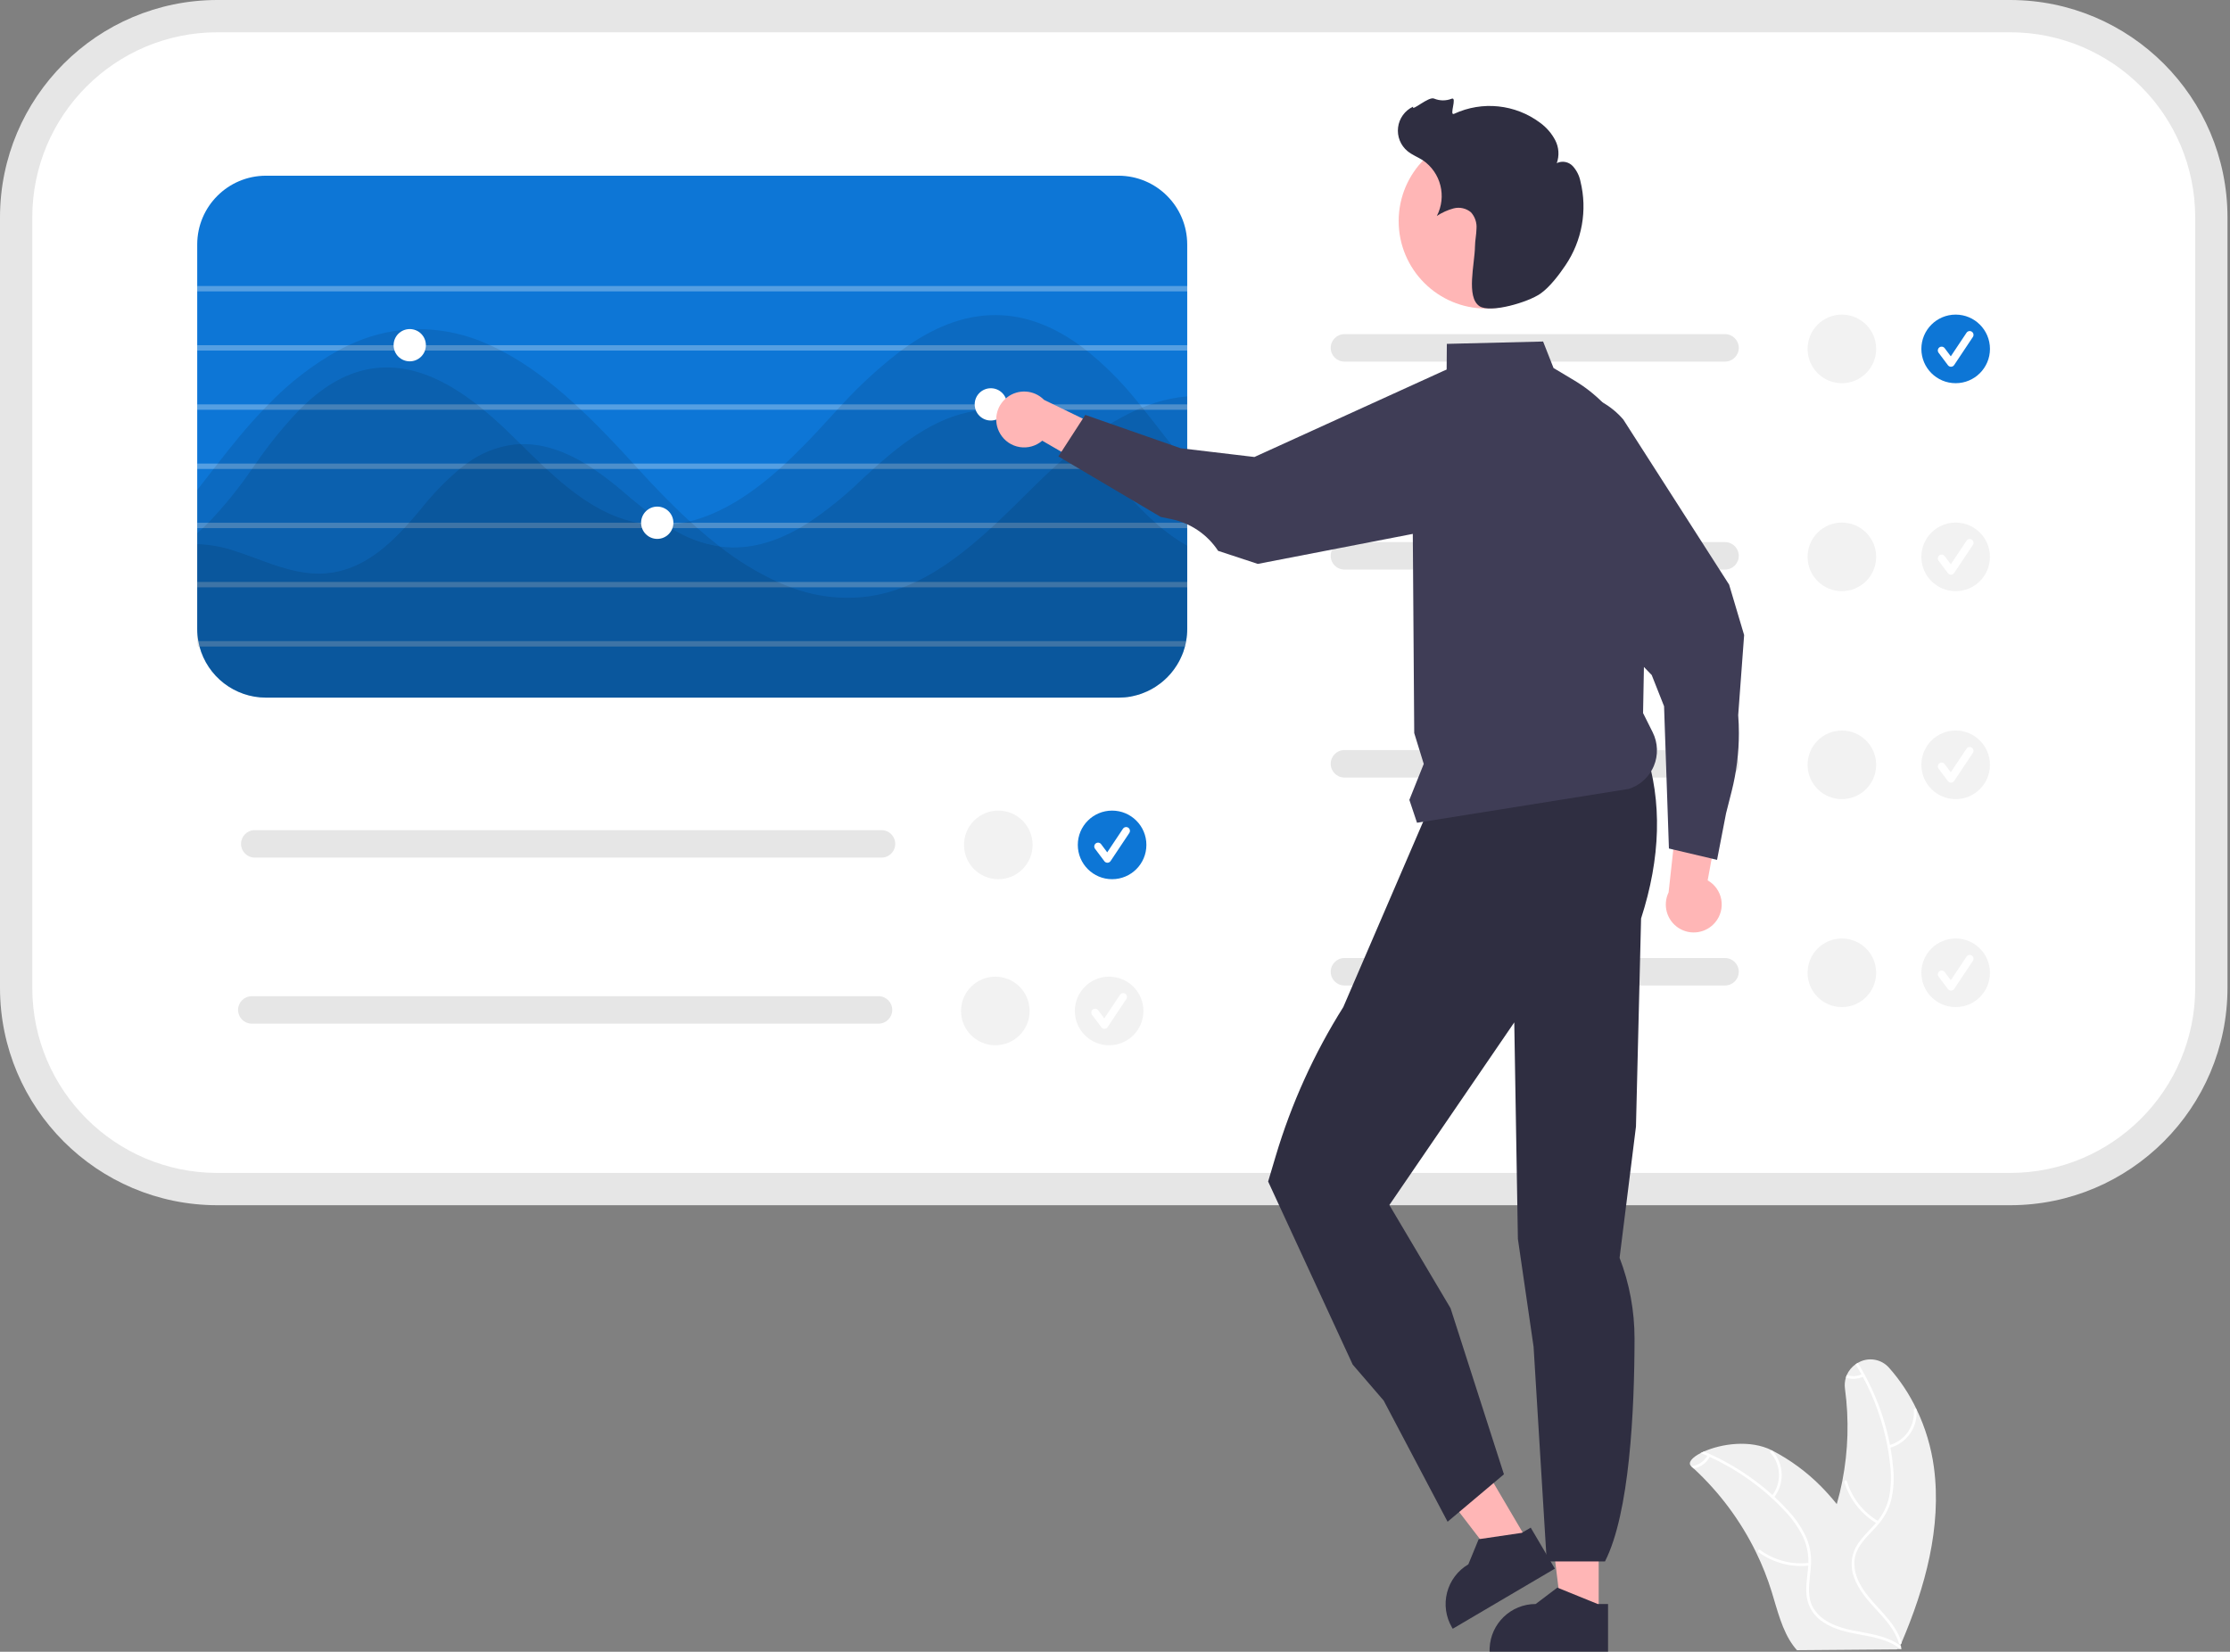 <?xml version="1.0" encoding="UTF-8"?> <svg xmlns="http://www.w3.org/2000/svg" xmlns:xlink="http://www.w3.org/1999/xlink" width="752px" height="557px" viewBox="0 0 752 557" version="1.1"><rect x="0" y="0" width="752" height="557" fill="#808080" stroke="none"/><title>3</title><g id="Page-1" stroke="none" stroke-width="1" fill="none" fill-rule="evenodd"><g id="3" fill-rule="nonzero"><path d="M641.235,553.957 C649.205,535.287 654.825,514.967 652.165,494.857 C651.253,488.038 649.269,481.406 646.285,475.207 C643.881,470.154 640.777,465.464 637.065,461.277 C634.416,458.229 629.966,457.513 626.495,459.577 C626.235,459.727 625.975,459.887 625.735,460.057 C624.433,460.974 623.406,462.229 622.765,463.687 C622.641,463.966 622.537,464.253 622.455,464.547 C622.087,465.775 621.989,467.068 622.165,468.337 C623.567,478.687 623.263,489.196 621.265,499.447 C620.755,502.057 620.131,504.644 619.395,507.207 C617.74,505.142 615.981,503.163 614.125,501.277 C609.311,496.399 603.76,492.309 597.675,489.157 L597.665,489.157 C597.635,489.137 597.615,489.127 597.585,489.107 C590.205,485.347 580.365,486.907 574.615,489.467 C574.235,489.627 573.875,489.807 573.525,489.977 C570.525,491.517 569.035,493.287 570.315,494.447 C570.605,494.697 570.895,494.957 571.165,495.217 C579.882,503.276 587.023,512.886 592.225,523.557 L592.225,523.567 C594.292,527.816 596.034,532.215 597.435,536.727 C599.365,542.957 600.965,549.867 604.735,554.947 C605.12,555.482 605.538,555.993 605.985,556.477 L639.665,556.207 C639.745,556.167 639.815,556.137 639.895,556.097 L641.235,556.147 C641.185,555.907 641.125,555.667 641.065,555.427 L641.065,555.407 C641.035,555.277 640.995,555.137 640.965,555.017 C640.935,554.917 640.915,554.827 640.895,554.747 C640.955,554.597 641.015,554.457 641.085,554.307 C641.135,554.187 641.185,554.077 641.235,553.957 Z" id="Path" fill="#F0F0F0"></path><path d="M641.065,555.407 C641.044,555.559 640.945,555.69 640.804,555.751 C640.663,555.812 640.5,555.796 640.375,555.707 C638.991,554.703 637.472,553.899 635.865,553.317 C635.855,553.307 635.855,553.317 635.855,553.317 C633.826,552.588 631.738,552.032 629.615,551.657 C629.595,551.657 629.585,551.647 629.565,551.647 C628.705,551.477 627.845,551.327 626.985,551.167 C622.805,550.397 618.555,549.467 614.935,547.087 C611.955,545.242 609.906,542.21 609.305,538.757 C608.775,535.407 609.445,532.037 609.725,528.697 C609.745,528.457 609.765,528.207 609.775,527.967 C609.795,527.657 609.805,527.357 609.805,527.057 C609.908,524.025 609.298,521.011 608.025,518.257 C606.389,514.961 604.243,511.943 601.665,509.317 C600.335,507.887 598.948,506.511 597.505,505.187 L597.495,505.187 C597.435,505.127 597.385,505.077 597.325,505.027 C597.325,505.017 597.315,505.007 597.305,504.997 C591.134,499.391 584.135,494.77 576.555,491.297 C576.285,491.177 576.005,491.047 575.725,490.927 C574.995,490.597 574.265,490.287 573.525,489.977 C573.875,489.807 574.235,489.627 574.615,489.467 C583.069,493.043 590.872,497.997 597.705,504.127 C597.935,504.327 598.165,504.537 598.385,504.747 C600.115,506.347 601.761,508.024 603.325,509.777 C605.825,512.47 607.85,515.567 609.315,518.937 C610.389,521.664 610.863,524.591 610.705,527.517 C610.685,528.077 610.645,528.637 610.595,529.207 C610.285,532.577 609.595,536.057 610.365,539.427 C611.245,543.267 614.225,545.947 617.685,547.587 C619.975,548.608 622.378,549.354 624.845,549.807 C629.945,550.877 635.215,551.397 639.675,554.137 L639.685,554.137 C639.755,554.187 639.825,554.227 639.885,554.267 C639.895,554.267 639.895,554.267 639.895,554.277 C640.217,554.469 640.527,554.679 640.825,554.907 C640.845,554.917 640.865,554.937 640.885,554.947 C640.913,554.968 640.94,554.991 640.965,555.017 C641.058,555.124 641.096,555.269 641.065,555.407 L641.065,555.407 Z" id="Path" fill="#FFFFFF"></path><path d="M598.122,505.09 C601.875,500.436 601.704,493.747 597.717,489.291 C597.325,488.856 596.63,489.445 597.023,489.88 C600.744,494.025 600.891,500.263 597.369,504.578 C596.999,505.032 597.754,505.542 598.122,505.09 L598.122,505.09 Z" id="Path" fill="#FFFFFF"></path><path d="M610.094,527.026 C604.216,527.71 598.296,526.152 593.515,522.665 C593.041,522.319 592.529,523.072 593.002,523.417 C597.985,527.037 604.149,528.645 610.264,527.921 C610.847,527.851 610.674,526.957 610.094,527.026 L610.094,527.026 Z" id="Path" fill="#FFFFFF"></path><path d="M576.615,491.187 C576.595,491.227 576.575,491.257 576.555,491.297 C575.439,493.348 573.459,494.787 571.165,495.217 C570.895,494.957 570.605,494.697 570.315,494.447 C570.36,494.419 570.411,494.402 570.465,494.397 C572.674,494.154 574.632,492.863 575.725,490.927 C575.775,490.847 575.825,490.757 575.865,490.677 C575.932,490.577 576.036,490.508 576.155,490.486 C576.273,490.463 576.395,490.489 576.495,490.557 C576.694,490.703 576.747,490.978 576.615,491.187 L576.615,491.187 Z" id="Path" fill="#FFFFFF"></path><path d="M73.261,5.443 C35.824,5.485 5.485,35.824 5.443,73.261 L5.443,333.161 C5.485,370.598 35.824,400.936 73.261,400.979 L677.894,400.979 C715.331,400.936 745.669,370.598 745.712,333.161 L745.712,73.261 C745.669,35.824 715.331,5.485 677.894,5.443 L73.261,5.443 Z" id="Path" fill="#FFFFFF"></path><path d="M677.894,406.422 L73.261,406.422 C32.819,406.376 0.046,373.603 0,333.161 L0,73.261 C0.046,32.819 32.819,0.046 73.261,0 L677.894,0 C718.336,0.045 751.109,32.819 751.155,73.261 L751.155,333.161 C751.109,373.603 718.336,406.376 677.894,406.422 Z M73.261,10.886 C38.829,10.925 10.925,38.829 10.886,73.261 L10.886,333.161 C10.925,367.593 38.829,395.497 73.261,395.536 L677.894,395.536 C712.326,395.497 740.23,367.593 740.268,333.161 L740.268,73.261 C740.23,38.829 712.326,10.925 677.894,10.886 L73.261,10.886 Z" id="Shape" fill="#E6E6E6"></path><path d="M377.201,59.253 L89.657,59.253 C76.88,59.275 66.528,69.627 66.506,82.404 L66.506,212.096 C66.506,213.472 66.631,214.845 66.887,216.197 C66.978,216.814 67.123,217.412 67.268,218.011 C69.976,228.158 79.156,235.225 89.657,235.248 L377.201,235.248 C377.673,235.248 378.144,235.23 378.598,235.193 L378.924,235.193 L378.924,235.175 C379.016,235.178 379.107,235.172 379.197,235.157 C379.287,235.157 379.396,235.139 379.487,235.139 C379.518,235.142 379.55,235.136 379.578,235.121 C379.777,235.103 379.977,235.085 380.158,235.066 C380.485,235.012 380.811,234.976 381.12,234.921 C381.161,234.906 381.204,234.9 381.247,234.903 C381.303,234.875 381.366,234.863 381.428,234.867 C381.443,234.853 381.463,234.846 381.483,234.849 C381.682,234.812 381.882,234.776 382.082,234.722 C382.192,234.706 382.301,234.682 382.408,234.649 C382.807,234.558 383.206,234.468 383.587,234.341 C383.769,234.286 383.932,234.25 384.114,234.196 C384.349,234.123 384.604,234.032 384.839,233.942 C384.963,233.907 385.084,233.865 385.202,233.815 C385.231,233.814 385.257,233.801 385.275,233.778 C385.799,233.593 386.314,233.381 386.817,233.143 C387.253,232.944 387.67,232.726 388.087,232.508 C388.25,232.436 388.396,232.345 388.559,232.254 C388.599,232.237 388.636,232.212 388.668,232.182 C389.085,231.928 389.502,231.674 389.901,231.438 C389.92,231.42 389.92,231.402 389.938,231.402 C389.943,231.402 389.947,231.4 389.951,231.396 C389.954,231.393 389.956,231.388 389.956,231.383 C390.383,231.116 390.795,230.825 391.19,230.512 L391.208,230.512 C391.317,230.422 391.407,230.349 391.498,230.277 C391.625,230.186 391.752,230.077 391.861,229.986 C392.079,229.805 392.296,229.623 392.496,229.442 C392.619,229.349 392.735,229.246 392.841,229.134 C393.149,228.861 393.44,228.571 393.73,228.281 C393.885,228.133 394.03,227.975 394.165,227.809 C394.391,227.593 394.603,227.362 394.8,227.119 C394.982,226.884 395.181,226.648 395.363,226.412 C395.578,226.164 395.778,225.904 395.962,225.632 C396.288,225.196 396.578,224.761 396.869,224.289 C397.105,223.908 397.341,223.509 397.558,223.11 C397.667,222.91 397.776,222.692 397.885,222.475 C397.903,222.475 397.903,222.457 397.903,222.438 C398.103,222.057 398.284,221.676 398.447,221.277 C398.52,221.114 398.592,220.969 398.647,220.805 C398.792,220.497 398.901,220.17 399.028,219.844 C399.227,219.245 399.427,218.628 399.59,218.011 C399.735,217.413 399.881,216.814 399.971,216.197 C400.227,214.845 400.352,213.472 400.352,212.096 L400.352,82.404 C400.33,69.627 389.978,59.275 377.201,59.253 Z" id="Path" fill="#0D76D6"></path><rect id="Rectangle" fill="#FFFFFF" opacity="0.3" x="66.506" y="96.448" width="333.847" height="1.814"></rect><rect id="Rectangle" fill="#FFFFFF" opacity="0.3" x="66.506" y="116.406" width="333.847" height="1.814"></rect><rect id="Rectangle" fill="#FFFFFF" opacity="0.3" x="66.506" y="136.364" width="333.847" height="1.814"></rect><rect id="Rectangle" fill="#FFFFFF" opacity="0.3" x="66.506" y="156.322" width="333.847" height="1.814"></rect><rect id="Rectangle" fill="#FFFFFF" opacity="0.3" x="66.506" y="176.28" width="333.847" height="1.814"></rect><rect id="Rectangle" fill="#FFFFFF" opacity="0.3" x="66.506" y="196.239" width="333.847" height="1.814"></rect><path d="M399.971,216.197 C399.881,216.814 399.735,217.412 399.59,218.011 L66.76,218.011 C66.65,217.411 66.578,216.806 66.542,216.197 L399.971,216.197 Z" id="Path" fill="#FFFFFF" opacity="0.3"></path><g id="Group" opacity="0.1" transform="translate(66.506, 138.178)" fill="#000000"><path d="M333.847,45.831 L333.847,73.918 C333.847,75.294 333.722,76.667 333.466,78.019 C333.375,78.635 333.23,79.234 333.085,79.833 C332.921,80.45 332.722,81.067 332.522,81.665 C332.395,81.992 332.286,82.319 332.141,82.627 C332.087,82.79 332.014,82.935 331.942,83.099 C331.778,83.498 331.597,83.879 331.397,84.26 C331.397,84.278 331.397,84.296 331.379,84.296 C331.27,84.514 331.161,84.732 331.052,84.931 C330.835,85.33 330.599,85.73 330.363,86.111 C330.073,86.582 329.782,87.018 329.456,87.453 C329.272,87.725 329.072,87.986 328.857,88.233 C328.676,88.469 328.476,88.705 328.295,88.941 C328.097,89.184 327.885,89.414 327.66,89.63 C327.524,89.797 327.379,89.954 327.224,90.102 C326.934,90.393 326.644,90.683 326.335,90.955 C326.229,91.067 326.114,91.17 325.99,91.263 C325.791,91.445 325.573,91.626 325.355,91.808 C325.246,91.898 325.119,92.007 324.992,92.098 C324.902,92.171 324.811,92.243 324.702,92.334 L324.684,92.334 C324.289,92.646 323.877,92.937 323.45,93.205 C323.45,93.21 323.448,93.214 323.445,93.218 C323.442,93.221 323.437,93.223 323.432,93.223 C323.414,93.223 323.414,93.241 323.396,93.259 C323.142,93.441 322.87,93.604 322.597,93.767 C322.452,93.858 322.307,93.931 322.162,94.003 C322.13,94.033 322.093,94.058 322.053,94.076 C321.89,94.166 321.745,94.257 321.581,94.33 C321.164,94.547 320.747,94.765 320.311,94.965 C319.808,95.203 319.294,95.415 318.769,95.6 C318.752,95.622 318.725,95.636 318.697,95.636 C318.579,95.686 318.457,95.729 318.334,95.763 C318.098,95.854 317.844,95.945 317.608,96.017 C317.426,96.072 317.263,96.108 317.082,96.162 C316.701,96.289 316.302,96.38 315.902,96.471 C315.796,96.504 315.686,96.528 315.576,96.543 C315.376,96.598 315.177,96.634 314.977,96.67 C314.957,96.668 314.937,96.674 314.923,96.688 C314.86,96.684 314.797,96.697 314.741,96.725 C314.698,96.722 314.655,96.728 314.614,96.743 C314.306,96.797 313.979,96.834 313.652,96.888 C313.471,96.906 313.271,96.924 313.072,96.942 C313.044,96.957 313.013,96.963 312.981,96.961 C312.782,96.979 312.6,96.997 312.419,97.015 L312.382,97.015 C312.183,97.033 311.983,97.033 311.784,97.051 C311.421,97.069 311.058,97.069 310.695,97.069 L23.152,97.069 C12.65,97.046 3.47,89.979 0.762,79.833 L0.254,79.833 C0.145,79.233 0.072,78.627 0.036,78.018 C0.018,77.674 0,77.311 0,76.966 L0,45.323 C3.808,45.436 7.585,46.052 11.231,47.156 C21.101,50.168 30.699,55.266 41.005,55.266 C41.821,55.266 42.674,55.23 43.509,55.157 C54.359,54.25 62.796,47.519 69.817,39.916 C70.38,39.318 70.942,38.719 71.469,38.102 C72.793,36.632 74.063,35.126 75.297,33.639 C79.239,28.661 83.656,24.079 88.488,19.958 C89.268,19.323 90.048,18.724 90.846,18.144 C95.531,14.65 101.048,12.442 106.849,11.739 C107.593,11.666 108.337,11.612 109.081,11.594 C116.846,11.358 124.14,14.152 130.781,18.144 C131.742,18.724 132.704,19.323 133.629,19.958 C136.805,22.111 139.863,24.43 142.792,26.907 C147.314,30.879 152.038,34.616 156.944,38.102 C157.307,38.356 157.67,38.61 158.033,38.828 C158.595,39.209 159.176,39.572 159.756,39.916 C164.727,43.111 170.316,45.22 176.159,46.103 C176.358,46.14 176.576,46.176 176.794,46.194 C186.247,47.301 195.046,44.507 203.084,39.916 C204.082,39.336 205.098,38.737 206.078,38.102 C212.356,33.929 218.241,29.192 223.659,23.95 C225.074,22.625 226.508,21.283 227.995,19.958 C228.667,19.359 229.338,18.743 230.028,18.144 C240.805,8.673 253.234,0 267.912,0 C268.529,0 269.164,0.018 269.799,0.054 C280.359,0.562 289.63,5.679 297.414,12.174 C299.675,14.051 301.837,16.043 303.891,18.144 C303.982,18.235 304.054,18.307 304.145,18.398 C304.653,18.906 305.161,19.432 305.633,19.958 C311.439,26.036 316.791,32.532 323.105,38.102 C323.795,38.737 324.502,39.336 325.228,39.916 C327.406,41.724 329.71,43.373 332.123,44.851 C332.685,45.196 333.266,45.523 333.847,45.831 Z" id="Path"></path></g><g id="Group" opacity="0.1" transform="translate(66.506, 106.248)" fill="#000000"><path d="M333.847,50.347 L333.847,105.849 C333.847,107.224 333.722,108.597 333.466,109.949 C333.375,110.566 333.23,111.165 333.085,111.764 C332.921,112.38 332.722,112.997 332.522,113.596 C332.395,113.923 332.286,114.249 332.141,114.558 C332.087,114.721 332.014,114.866 331.942,115.029 C331.778,115.429 331.597,115.81 331.397,116.191 C331.397,116.209 331.397,116.227 331.379,116.227 C331.27,116.445 331.161,116.662 331.052,116.862 C330.835,117.261 330.599,117.66 330.363,118.041 C330.073,118.513 329.782,118.948 329.456,119.384 C329.272,119.656 329.072,119.916 328.857,120.164 C328.676,120.4 328.476,120.636 328.295,120.872 C328.097,121.114 327.885,121.345 327.66,121.561 C327.524,121.727 327.379,121.885 327.224,122.033 C326.934,122.323 326.644,122.614 326.335,122.886 C326.229,122.998 326.114,123.101 325.99,123.194 C325.791,123.376 325.573,123.557 325.355,123.738 C325.246,123.829 325.119,123.938 324.992,124.029 C324.902,124.101 324.811,124.174 324.702,124.265 L324.684,124.265 C324.289,124.577 323.877,124.868 323.45,125.136 C323.45,125.14 323.448,125.145 323.445,125.148 C323.442,125.152 323.437,125.154 323.432,125.154 C323.414,125.154 323.414,125.172 323.396,125.19 C323.142,125.371 322.87,125.535 322.597,125.698 C322.452,125.789 322.307,125.861 322.162,125.934 C322.13,125.964 322.093,125.989 322.053,126.006 C321.89,126.097 321.745,126.188 321.581,126.26 C321.164,126.478 320.747,126.696 320.311,126.895 C319.808,127.133 319.294,127.345 318.769,127.531 C318.752,127.553 318.725,127.566 318.697,127.567 C318.579,127.617 318.457,127.66 318.334,127.694 C318.098,127.784 317.844,127.875 317.608,127.948 C317.426,128.002 317.263,128.038 317.082,128.093 C316.701,128.22 316.302,128.311 315.902,128.401 C315.796,128.434 315.686,128.458 315.576,128.474 C315.376,128.528 315.177,128.565 314.977,128.601 C314.957,128.598 314.937,128.605 314.923,128.619 C314.86,128.615 314.797,128.628 314.741,128.655 C314.698,128.652 314.655,128.659 314.614,128.673 C314.306,128.728 313.979,128.764 313.652,128.819 C313.471,128.837 313.271,128.855 313.072,128.873 C313.044,128.888 313.013,128.894 312.981,128.891 C312.89,128.891 312.782,128.909 312.691,128.909 C312.601,128.924 312.51,128.93 312.419,128.927 C312.341,128.943 312.262,128.949 312.183,128.946 L312.092,128.946 C312.001,128.964 311.893,128.964 311.784,128.982 C311.421,129 311.058,129 310.695,129 L23.152,129 C12.65,128.977 3.47,121.91 0.762,111.763 C0.617,111.165 0.472,110.566 0.381,109.949 C0.125,108.597 0,107.224 0,105.848 L0,73.535 C0.635,72.99 1.252,72.428 1.869,71.847 C2.504,71.248 3.121,70.65 3.738,70.033 C9.142,64.408 14.064,58.338 18.452,51.889 C18.597,51.689 18.743,51.508 18.87,51.308 C19.16,50.891 19.45,50.492 19.759,50.075 C24.159,43.634 29.08,37.566 34.473,31.931 C35.09,31.314 35.707,30.715 36.342,30.116 C43.092,23.766 50.785,19.03 59.856,17.905 C72.358,16.345 83.988,22.133 94.275,30.116 C95.037,30.715 95.781,31.314 96.525,31.931 C100.045,34.797 103.384,37.918 106.541,41.021 C107.375,41.855 108.228,42.69 109.081,43.525 C111.276,45.72 113.526,47.915 115.794,50.075 C116.447,50.691 117.082,51.29 117.735,51.889 C126.807,60.29 136.623,67.674 148.29,70.033 C149.088,70.196 149.904,70.341 150.721,70.45 C155.129,71.037 159.603,70.896 163.966,70.033 C164.692,69.906 165.399,69.742 166.125,69.561 C177.048,66.858 187.172,60.054 196.335,51.889 C196.988,51.29 197.659,50.691 198.312,50.075 C202.993,45.738 207.439,41.093 211.593,36.521 C212.972,34.997 214.388,33.455 215.803,31.931 C216.383,31.332 216.946,30.733 217.508,30.116 C223.581,23.499 230.223,17.427 237.358,11.972 C238.21,11.337 239.063,10.739 239.916,10.158 C249.514,3.608 260.001,-0.601 271.523,0.07 C281.03,0.614 289.721,4.533 297.541,10.158 C298.339,10.739 299.137,11.337 299.936,11.972 C305.887,16.753 311.317,22.148 316.138,28.066 C316.701,28.737 317.263,29.427 317.826,30.116 C318.116,30.461 318.388,30.824 318.678,31.169 L319.277,31.931 C324.085,37.936 328.712,44.178 333.629,50.075 L333.847,50.347 Z" id="Path"></path></g><g id="Group" opacity="0.1" transform="translate(66.506, 110.982)" fill="#000000"><path d="M333.847,22.696 L333.847,101.114 C333.847,102.49 333.722,103.863 333.466,105.214 C333.375,105.831 333.23,106.43 333.085,107.029 C332.921,107.646 332.722,108.263 332.522,108.861 C332.395,109.188 332.286,109.515 332.141,109.823 C332.087,109.986 332.014,110.131 331.942,110.295 C331.778,110.694 331.597,111.075 331.397,111.456 C331.397,111.474 331.397,111.492 331.379,111.492 C331.27,111.71 331.161,111.928 331.052,112.127 C330.835,112.526 330.599,112.926 330.363,113.307 C330.073,113.778 329.782,114.214 329.456,114.649 C329.272,114.921 329.072,115.182 328.857,115.429 C328.676,115.665 328.476,115.901 328.295,116.137 C328.097,116.38 327.885,116.61 327.66,116.826 C327.524,116.993 327.379,117.15 327.224,117.298 C326.934,117.589 326.644,117.879 326.335,118.151 C326.229,118.263 326.114,118.366 325.99,118.459 C325.791,118.641 325.573,118.822 325.355,119.004 C325.246,119.094 325.119,119.203 324.992,119.294 C324.902,119.367 324.811,119.439 324.702,119.53 L324.684,119.53 C324.289,119.842 323.877,120.133 323.45,120.401 C323.45,120.406 323.448,120.41 323.445,120.414 C323.442,120.417 323.437,120.419 323.432,120.419 C323.414,120.419 323.414,120.437 323.396,120.455 C323.142,120.637 322.87,120.8 322.597,120.963 C322.452,121.054 322.307,121.127 322.162,121.199 C322.13,121.229 322.093,121.254 322.053,121.272 C321.89,121.362 321.745,121.453 321.581,121.526 C321.164,121.743 320.747,121.961 320.311,122.161 C319.808,122.399 319.294,122.611 318.769,122.796 C318.752,122.818 318.725,122.832 318.697,122.832 C318.579,122.882 318.457,122.925 318.334,122.959 C318.098,123.05 317.844,123.141 317.608,123.213 C317.426,123.268 317.263,123.304 317.082,123.358 C316.701,123.485 316.302,123.576 315.902,123.667 C315.796,123.699 315.686,123.724 315.576,123.739 C315.376,123.794 315.177,123.83 314.977,123.866 C314.957,123.864 314.937,123.87 314.923,123.884 C314.86,123.88 314.797,123.893 314.741,123.921 C314.698,123.918 314.655,123.924 314.614,123.939 C314.306,123.993 313.979,124.03 313.652,124.084 C313.471,124.102 313.271,124.12 313.072,124.138 C313.044,124.153 313.013,124.159 312.981,124.157 C312.89,124.157 312.782,124.175 312.691,124.175 C312.601,124.19 312.51,124.196 312.419,124.193 C312.409,124.203 312.396,124.209 312.382,124.211 L312.092,124.211 C311.639,124.247 311.167,124.265 310.695,124.265 L23.152,124.265 C12.65,124.242 3.47,117.175 0.762,107.029 C0.617,106.43 0.472,105.831 0.381,105.214 C0.125,103.863 0,102.49 0,101.114 L0,54.267 C1.833,51.89 3.671,49.519 5.516,47.154 C5.987,46.537 6.459,45.938 6.931,45.34 C9.417,42.146 11.921,38.989 14.497,35.905 C16.964,32.948 19.559,30.026 22.263,27.196 C22.843,26.597 23.424,25.98 24.022,25.382 C30.906,18.211 38.811,12.097 47.482,7.238 C48.662,6.585 49.859,5.986 51.075,5.423 C57.512,2.35 64.477,0.533 71.596,0.071 C80.934,-0.395 90.243,1.443 98.703,5.423 C99.973,5.968 101.224,6.585 102.458,7.238 C111.331,11.81 119.659,18.215 127.461,25.382 C128.132,25.962 128.767,26.579 129.42,27.196 C135.607,33.002 141.468,39.225 147.056,45.34 C147.473,45.793 147.89,46.265 148.308,46.719 C148.435,46.864 148.58,47.009 148.707,47.154 C154.15,53.142 159.956,59.202 166.125,64.826 C166.288,64.99 166.47,65.135 166.651,65.298 C167.322,65.915 167.994,66.514 168.683,67.112 C171.115,69.272 173.618,71.34 176.159,73.299 C182.179,78.041 188.738,82.054 195.699,85.256 C197.169,85.928 198.657,86.526 200.163,87.071 C208.459,90.239 217.411,91.299 226.217,90.155 C230.262,89.595 234.227,88.56 238.029,87.071 C239.48,86.526 240.896,85.909 242.293,85.256 C251.492,80.902 259.802,74.315 267.676,67.112 C268.329,66.514 268.982,65.915 269.636,65.298 C274.117,61.089 278.472,56.716 282.772,52.489 C284.586,50.71 286.437,48.914 288.342,47.154 C288.995,46.555 289.666,45.957 290.338,45.34 C292.624,43.29 294.983,41.276 297.414,39.37 C303.357,34.507 309.892,30.416 316.864,27.196 C317.463,26.924 318.08,26.67 318.678,26.434 C319.604,26.053 320.529,25.708 321.454,25.382 C325.45,23.95 329.616,23.047 333.847,22.696 Z" id="Path"></path></g><circle id="Oval" fill="#FFFFFF" cx="138.174" cy="116.406" r="5.443"></circle><circle id="Oval" fill="#FFFFFF" cx="221.636" cy="176.28" r="5.443"></circle><circle id="Oval" fill="#FFFFFF" cx="334.127" cy="136.364" r="5.443"></circle><path d="M581.718,182.806 L453.37,182.806 C451.714,182.803 450.183,183.685 449.354,185.119 C448.525,186.553 448.525,188.321 449.354,189.754 C450.183,191.188 451.714,192.07 453.37,192.068 L581.718,192.068 C584.276,192.068 586.349,189.995 586.349,187.437 C586.349,184.879 584.276,182.806 581.718,182.806 L581.718,182.806 Z" id="Path" fill="#E6E6E6"></path><path d="M581.718,252.934 L453.37,252.934 C450.813,252.934 448.739,255.007 448.739,257.565 C448.739,260.123 450.813,262.196 453.37,262.196 L581.718,262.196 C584.276,262.196 586.349,260.123 586.349,257.565 C586.349,255.007 584.276,252.934 581.718,252.934 L581.718,252.934 Z" id="Path" fill="#E6E6E6"></path><path d="M581.718,323.062 L453.37,323.062 C450.813,323.062 448.739,325.135 448.739,327.693 C448.739,330.251 450.813,332.324 453.37,332.324 L581.718,332.324 C584.276,332.324 586.349,330.251 586.349,327.693 C586.349,325.135 584.276,323.062 581.718,323.062 Z" id="Path" fill="#E6E6E6"></path><circle id="Oval" fill="#F2F2F2" cx="659.488" cy="187.783" r="11.565"></circle><path d="M657.91,193.802 C657.505,193.802 657.124,193.612 656.881,193.288 L653.726,189.081 C653.449,188.713 653.39,188.226 653.571,187.803 C653.751,187.38 654.144,187.085 654.601,187.03 C655.057,186.976 655.509,187.169 655.784,187.537 L657.848,190.289 L663.15,182.337 C663.544,181.746 664.343,181.586 664.934,181.98 C665.525,182.374 665.685,183.173 665.291,183.764 L658.981,193.23 C658.749,193.577 658.363,193.79 657.946,193.802 L657.91,193.802 Z" id="Path" fill="#FFFFFF"></path><circle id="Oval" fill="#F2F2F2" cx="659.488" cy="257.911" r="11.565"></circle><path d="M657.91,263.931 C657.505,263.931 657.124,263.74 656.881,263.416 L653.726,259.209 C653.449,258.841 653.39,258.354 653.571,257.931 C653.751,257.508 654.144,257.213 654.601,257.159 C655.057,257.104 655.509,257.297 655.784,257.665 L657.848,260.417 L663.15,252.465 C663.405,252.082 663.845,251.865 664.303,251.895 C664.762,251.924 665.17,252.196 665.374,252.608 C665.577,253.02 665.546,253.51 665.291,253.892 L658.981,263.358 C658.749,263.705 658.363,263.918 657.946,263.93 L657.91,263.931 Z" id="Path" fill="#FFFFFF"></path><circle id="Oval" fill="#F2F2F2" cx="659.488" cy="328.04" r="11.565"></circle><path d="M581.718,112.678 L453.37,112.678 C450.813,112.678 448.739,114.751 448.739,117.309 C448.739,119.866 450.813,121.94 453.37,121.94 L581.718,121.94 C584.276,121.94 586.349,119.866 586.349,117.309 C586.349,114.751 584.276,112.678 581.718,112.678 Z" id="Path" fill="#E6E6E6"></path><circle id="Oval" fill="#0D76D6" cx="659.488" cy="117.655" r="11.565"></circle><path d="M657.91,123.674 C657.505,123.674 657.124,123.484 656.881,123.16 L653.726,118.953 C653.449,118.585 653.39,118.098 653.571,117.675 C653.751,117.252 654.144,116.957 654.601,116.902 C655.057,116.847 655.509,117.041 655.784,117.409 L657.848,120.161 L663.15,112.209 C663.544,111.617 664.343,111.458 664.934,111.852 C665.525,112.246 665.685,113.045 665.291,113.636 L658.981,123.101 C658.749,123.449 658.363,123.662 657.946,123.674 L657.91,123.674 Z" id="Path" fill="#FFFFFF"></path><circle id="Oval" fill="#F2F2F2" cx="621.116" cy="117.655" r="11.565"></circle><circle id="Oval" fill="#F2F2F2" cx="621.116" cy="187.783" r="11.565"></circle><circle id="Oval" fill="#F2F2F2" cx="621.116" cy="257.911" r="11.565"></circle><circle id="Oval" fill="#F2F2F2" cx="621.116" cy="328.04" r="11.565"></circle><path d="M657.91,334.059 C657.505,334.059 657.124,333.868 656.881,333.544 L653.726,329.337 C653.45,328.969 653.391,328.482 653.572,328.06 C653.752,327.637 654.145,327.343 654.601,327.288 C655.057,327.233 655.508,327.426 655.784,327.793 L657.848,330.545 L663.15,322.593 C663.544,322.002 664.343,321.842 664.934,322.236 C665.525,322.63 665.685,323.429 665.291,324.02 L658.981,333.486 C658.749,333.833 658.363,334.047 657.946,334.058 L657.91,334.059 Z" id="Path" fill="#FFFFFF"></path><path d="M641.235,553.957 C641.243,554.091 641.187,554.221 641.085,554.307 C641.006,554.366 640.913,554.404 640.815,554.417 C640.608,554.46 640.405,554.332 640.355,554.127 C638.975,549.487 635.595,545.927 632.395,542.437 C629.515,539.307 626.685,536.007 625.235,531.937 C623.964,528.667 624.154,525.009 625.755,521.887 C626.253,520.964 626.832,520.088 627.485,519.267 C628.915,517.447 630.615,515.827 632.145,514.107 C632.305,513.927 632.465,513.737 632.615,513.557 C632.825,513.327 633.015,513.087 633.195,512.847 C635.102,510.488 636.428,507.713 637.065,504.747 C637.748,501.13 637.852,497.427 637.375,493.777 C637.175,491.837 636.898,489.91 636.545,487.997 C636.525,487.907 636.515,487.827 636.495,487.747 C634.951,479.541 632.145,471.623 628.175,464.277 C628.025,464.007 627.885,463.737 627.735,463.477 C627.095,462.317 626.435,461.177 625.735,460.057 C625.975,459.887 626.235,459.727 626.495,459.577 C628.788,463.29 630.784,467.179 632.465,471.207 C634.637,476.375 636.269,481.753 637.335,487.257 C637.405,487.557 637.455,487.867 637.505,488.167 C637.925,490.477 638.235,492.817 638.425,495.147 C638.8,498.803 638.55,502.496 637.685,506.067 C636.9,508.901 635.512,511.531 633.615,513.777 C633.275,514.207 632.915,514.627 632.535,515.037 C631.015,516.697 629.335,518.307 627.965,520.117 C627.265,521.027 626.671,522.013 626.195,523.057 C624.585,526.657 625.345,530.597 627.125,533.977 C630.345,540.127 636.485,544.317 639.755,550.347 C640.359,551.458 640.848,552.627 641.215,553.837 C641.226,553.876 641.233,553.916 641.235,553.957 Z" id="Path" fill="#FFFFFF"></path><path d="M637.091,488.273 C642.89,486.816 646.78,481.373 646.28,475.414 C646.229,474.831 645.32,474.883 645.371,475.467 C645.847,481.016 642.209,486.086 636.799,487.41 C636.23,487.55 636.525,488.412 637.091,488.273 L637.091,488.273 Z" id="Path" fill="#FFFFFF"></path><path d="M633.443,512.996 C628.338,510.002 624.549,505.195 622.831,499.531 C622.662,498.97 621.8,499.263 621.969,499.824 C623.768,505.714 627.721,510.709 633.04,513.812 C633.547,514.108 633.948,513.29 633.443,512.996 L633.443,512.996 Z" id="Path" fill="#FFFFFF"></path><path d="M628.285,464.227 C628.245,464.247 628.215,464.257 628.175,464.277 C626.374,465.099 624.325,465.196 622.455,464.547 C622.537,464.253 622.641,463.966 622.765,463.687 C624.389,464.244 626.163,464.169 627.735,463.477 C627.825,463.447 627.905,463.407 627.995,463.367 C628.232,463.285 628.491,463.41 628.575,463.647 C628.643,463.886 628.517,464.138 628.285,464.227 L628.285,464.227 Z" id="Path" fill="#FFFFFF"></path><path d="M578.438,310.993 C580.208,308.862 580.943,306.056 580.446,303.33 C579.948,300.605 578.268,298.239 575.859,296.871 L581.898,264.153 L565.977,270.894 L562.683,300.93 C560.607,305.224 562.071,310.392 566.09,312.959 C570.11,315.527 575.415,314.682 578.438,310.993 L578.438,310.993 Z" id="Path" fill="#FFB6B6"></path><path d="M588.155,214.157 L583.095,197.147 L547.415,141.477 C545.43,139.159 543.058,137.203 540.405,135.697 C529.538,129.486 515.809,131.704 507.451,141.021 C499.093,150.338 498.374,164.226 505.725,174.357 C506.459,175.384 507.272,176.354 508.155,177.257 L554.365,224.917 L556.995,227.637 L561.155,238.157 L562.795,286.127 L564.265,286.477 L577.215,289.527 L579.025,289.957 L582.055,274.287 L583.955,266.797 C585.571,260.41 586.387,253.846 586.385,247.257 C586.385,245.227 586.315,243.187 586.155,241.157 L588.155,214.157 Z" id="Path" fill="#3F3D56"></path><polygon id="Path" fill="#FFB6B6" points="539.105 544.946 526.715 544.946 520.821 497.156 539.107 497.157"></polygon><path d="M538.775,540.897 L525.555,535.527 L525.165,535.367 L517.865,540.897 C509.542,540.896 502.695,547.452 502.335,555.767 C502.315,555.987 502.315,556.217 502.315,556.447 L502.315,556.957 L542.265,556.957 L542.265,540.897 L538.775,540.897 Z" id="Path" fill="#2F2E41"></path><polygon id="Path" fill="#FFB6B6" points="515.51 520.231 504.831 526.514 475.514 488.316 491.274 479.043"></polygon><path d="M522.885,526.527 L521.435,524.057 L516.185,515.137 L513.455,516.747 L513.175,516.907 L499.055,518.987 L498.635,519.047 L495.155,527.517 C491.599,529.608 489.02,533.026 487.984,537.019 C486.949,541.012 487.543,545.252 489.635,548.807 L489.895,549.237 L524.325,528.977 L522.885,526.527 Z" id="Path" fill="#2F2E41"></path><path d="M554.797,252.786 C560.606,270.306 559.992,289.323 553.401,309.734 L551.68,379.898 L546.155,424.157 C549.487,432.829 551.196,442.04 551.197,451.331 C551.174,475.683 549.537,510.279 541.235,526.531 L521.589,526.531 L517.155,454.157 L511.863,417.769 L511.21,378.776 L510.641,344.768 L489.28,376.003 L468.523,406.356 L489.155,441.157 L507.155,497.157 L488.155,513.157 L466.601,472.294 L456.155,460.157 L427.639,398.426 L430.201,389.831 C435.479,372.131 443.144,355.232 452.984,339.602 L452.984,339.602 L481.348,273.771 L554.797,252.786 Z" id="Path" fill="#2F2E41"></path><path d="M557.315,246.937 L554.075,240.457 L554.365,224.917 L555.335,172.377 C555.571,158.626 550.177,145.375 540.405,135.697 C537.535,132.838 534.324,130.342 530.845,128.267 L523.885,124.107 L520.365,115.167 L487.905,115.957 L487.835,124.627 L487.805,127.677 L476.175,146.217 L476.185,146.297 L476.425,180.037 L476.905,247.197 L480.115,257.607 L475.265,269.727 L477.845,277.447 L479.905,277.117 L549.285,266.027 C552.438,265.015 555.115,262.89 556.815,260.047 C557.157,259.491 557.454,258.91 557.705,258.307 C559.236,254.641 559.093,250.49 557.315,246.937 Z" id="Path" fill="#3F3D56"></path><circle id="Oval" fill="#FFB6B6" cx="501.158" cy="74.551" r="29.496"></circle><path d="M519.507,98.992 C522.622,96.8 525.777,92.627 527.878,89.503 C533.51,81.199 535.356,70.895 532.955,61.152 C532.572,59.224 531.669,57.438 530.345,55.986 C528.956,54.531 526.79,54.136 524.977,55.006 C525.877,52.488 525.697,49.711 524.478,47.332 C523.253,44.981 521.498,42.949 519.351,41.395 C510.985,35.134 499.856,33.973 490.377,38.37 C488.546,39.249 491.481,32.615 489.561,33.277 C487.656,34.045 485.526,34.037 483.627,33.255 C481.8,32.367 475.864,37.874 476.533,35.957 C473.753,37.266 471.838,39.908 471.459,42.957 C471.081,46.006 472.291,49.037 474.666,50.986 C476.206,52.25 478.117,52.963 479.798,54.031 C485.9,58.199 487.931,66.266 484.529,72.826 C486.267,71.675 488.179,70.812 490.192,70.271 C492.241,69.741 494.42,70.233 496.043,71.593 C497.398,73.102 498.071,75.103 497.903,77.124 C497.865,79.126 497.416,81.105 497.39,83.107 C497.315,88.983 494.323,100.194 498.921,103.253 C502.549,105.667 515.253,101.984 519.507,98.992 Z" id="Path" fill="#2F2E41"></path><path d="M337.299,146.294 C338.712,148.678 341.107,150.313 343.842,150.76 C346.576,151.208 349.368,150.421 351.467,148.611 L380.253,165.293 L379.254,148.033 L352.072,134.838 C348.725,131.439 343.365,131.081 339.596,134.004 C335.827,136.927 334.84,142.207 337.299,146.294 Z" id="Path" fill="#FFB6B6"></path><path d="M523.195,141.127 C520.937,134.071 515.837,128.277 509.123,125.145 C502.409,122.012 494.693,121.824 487.835,124.627 C487.515,124.757 487.195,124.897 486.875,125.037 L423.015,154.107 L398.155,151.157 L365.975,139.917 L365.155,141.187 L357.925,152.357 L356.915,153.917 L391.435,174.327 L395.095,175.087 C401.532,176.419 407.174,180.258 410.775,185.757 L424.155,190.157 L476.425,180.037 L505.725,174.357 L507.385,174.037 C517.662,170.082 524.446,160.21 524.455,149.197 C524.455,146.458 524.031,143.735 523.195,141.127 L523.195,141.127 Z" id="Path" fill="#3F3D56"></path><path d="M297.251,279.936 L85.903,279.936 C83.348,279.939 81.279,282.012 81.279,284.567 C81.279,287.122 83.348,289.194 85.903,289.198 L297.251,289.198 C298.907,289.2 300.439,288.318 301.267,286.884 C302.096,285.45 302.096,283.683 301.267,282.249 C300.439,280.815 298.907,279.933 297.251,279.936 L297.251,279.936 Z" id="Path" fill="#E6E6E6"></path><circle id="Oval" fill="#0D76D6" cx="375.021" cy="284.913" r="11.565"></circle><path d="M373.443,290.932 C373.038,290.932 372.657,290.742 372.414,290.418 L369.259,286.211 C368.983,285.843 368.924,285.356 369.105,284.933 C369.285,284.511 369.678,284.216 370.134,284.162 C370.59,284.107 371.041,284.299 371.317,284.667 L373.381,287.419 L378.683,279.467 C378.938,279.084 379.378,278.867 379.836,278.896 C380.295,278.926 380.703,279.198 380.907,279.61 C381.11,280.022 381.079,280.511 380.824,280.894 L374.513,290.359 C374.282,290.707 373.896,290.92 373.479,290.932 L373.443,290.932 Z" id="Path" fill="#FFFFFF"></path><circle id="Oval" fill="#F2F2F2" cx="336.649" cy="284.913" r="11.565"></circle><path d="M296.251,335.936 L84.903,335.936 C82.348,335.939 80.279,338.012 80.279,340.567 C80.279,343.122 82.348,345.194 84.903,345.198 L296.251,345.198 C298.809,345.198 300.882,343.124 300.882,340.567 C300.882,338.009 298.809,335.936 296.251,335.936 L296.251,335.936 Z" id="Path" fill="#E6E6E6"></path><circle id="Oval" fill="#F2F2F2" cx="374.021" cy="340.913" r="11.565"></circle><path d="M372.443,346.932 C372.038,346.932 371.657,346.742 371.414,346.418 L368.259,342.211 C367.832,341.642 367.948,340.836 368.516,340.41 C369.084,339.983 369.891,340.099 370.317,340.667 L372.381,343.419 L377.683,335.467 C377.938,335.084 378.378,334.867 378.836,334.896 C379.295,334.926 379.703,335.198 379.907,335.61 C380.11,336.022 380.079,336.511 379.824,336.894 L373.513,346.359 C373.282,346.707 372.896,346.92 372.479,346.932 L372.443,346.932 Z" id="Path" fill="#FFFFFF"></path><circle id="Oval" fill="#F2F2F2" cx="335.649" cy="340.913" r="11.565"></circle></g></g></svg> 